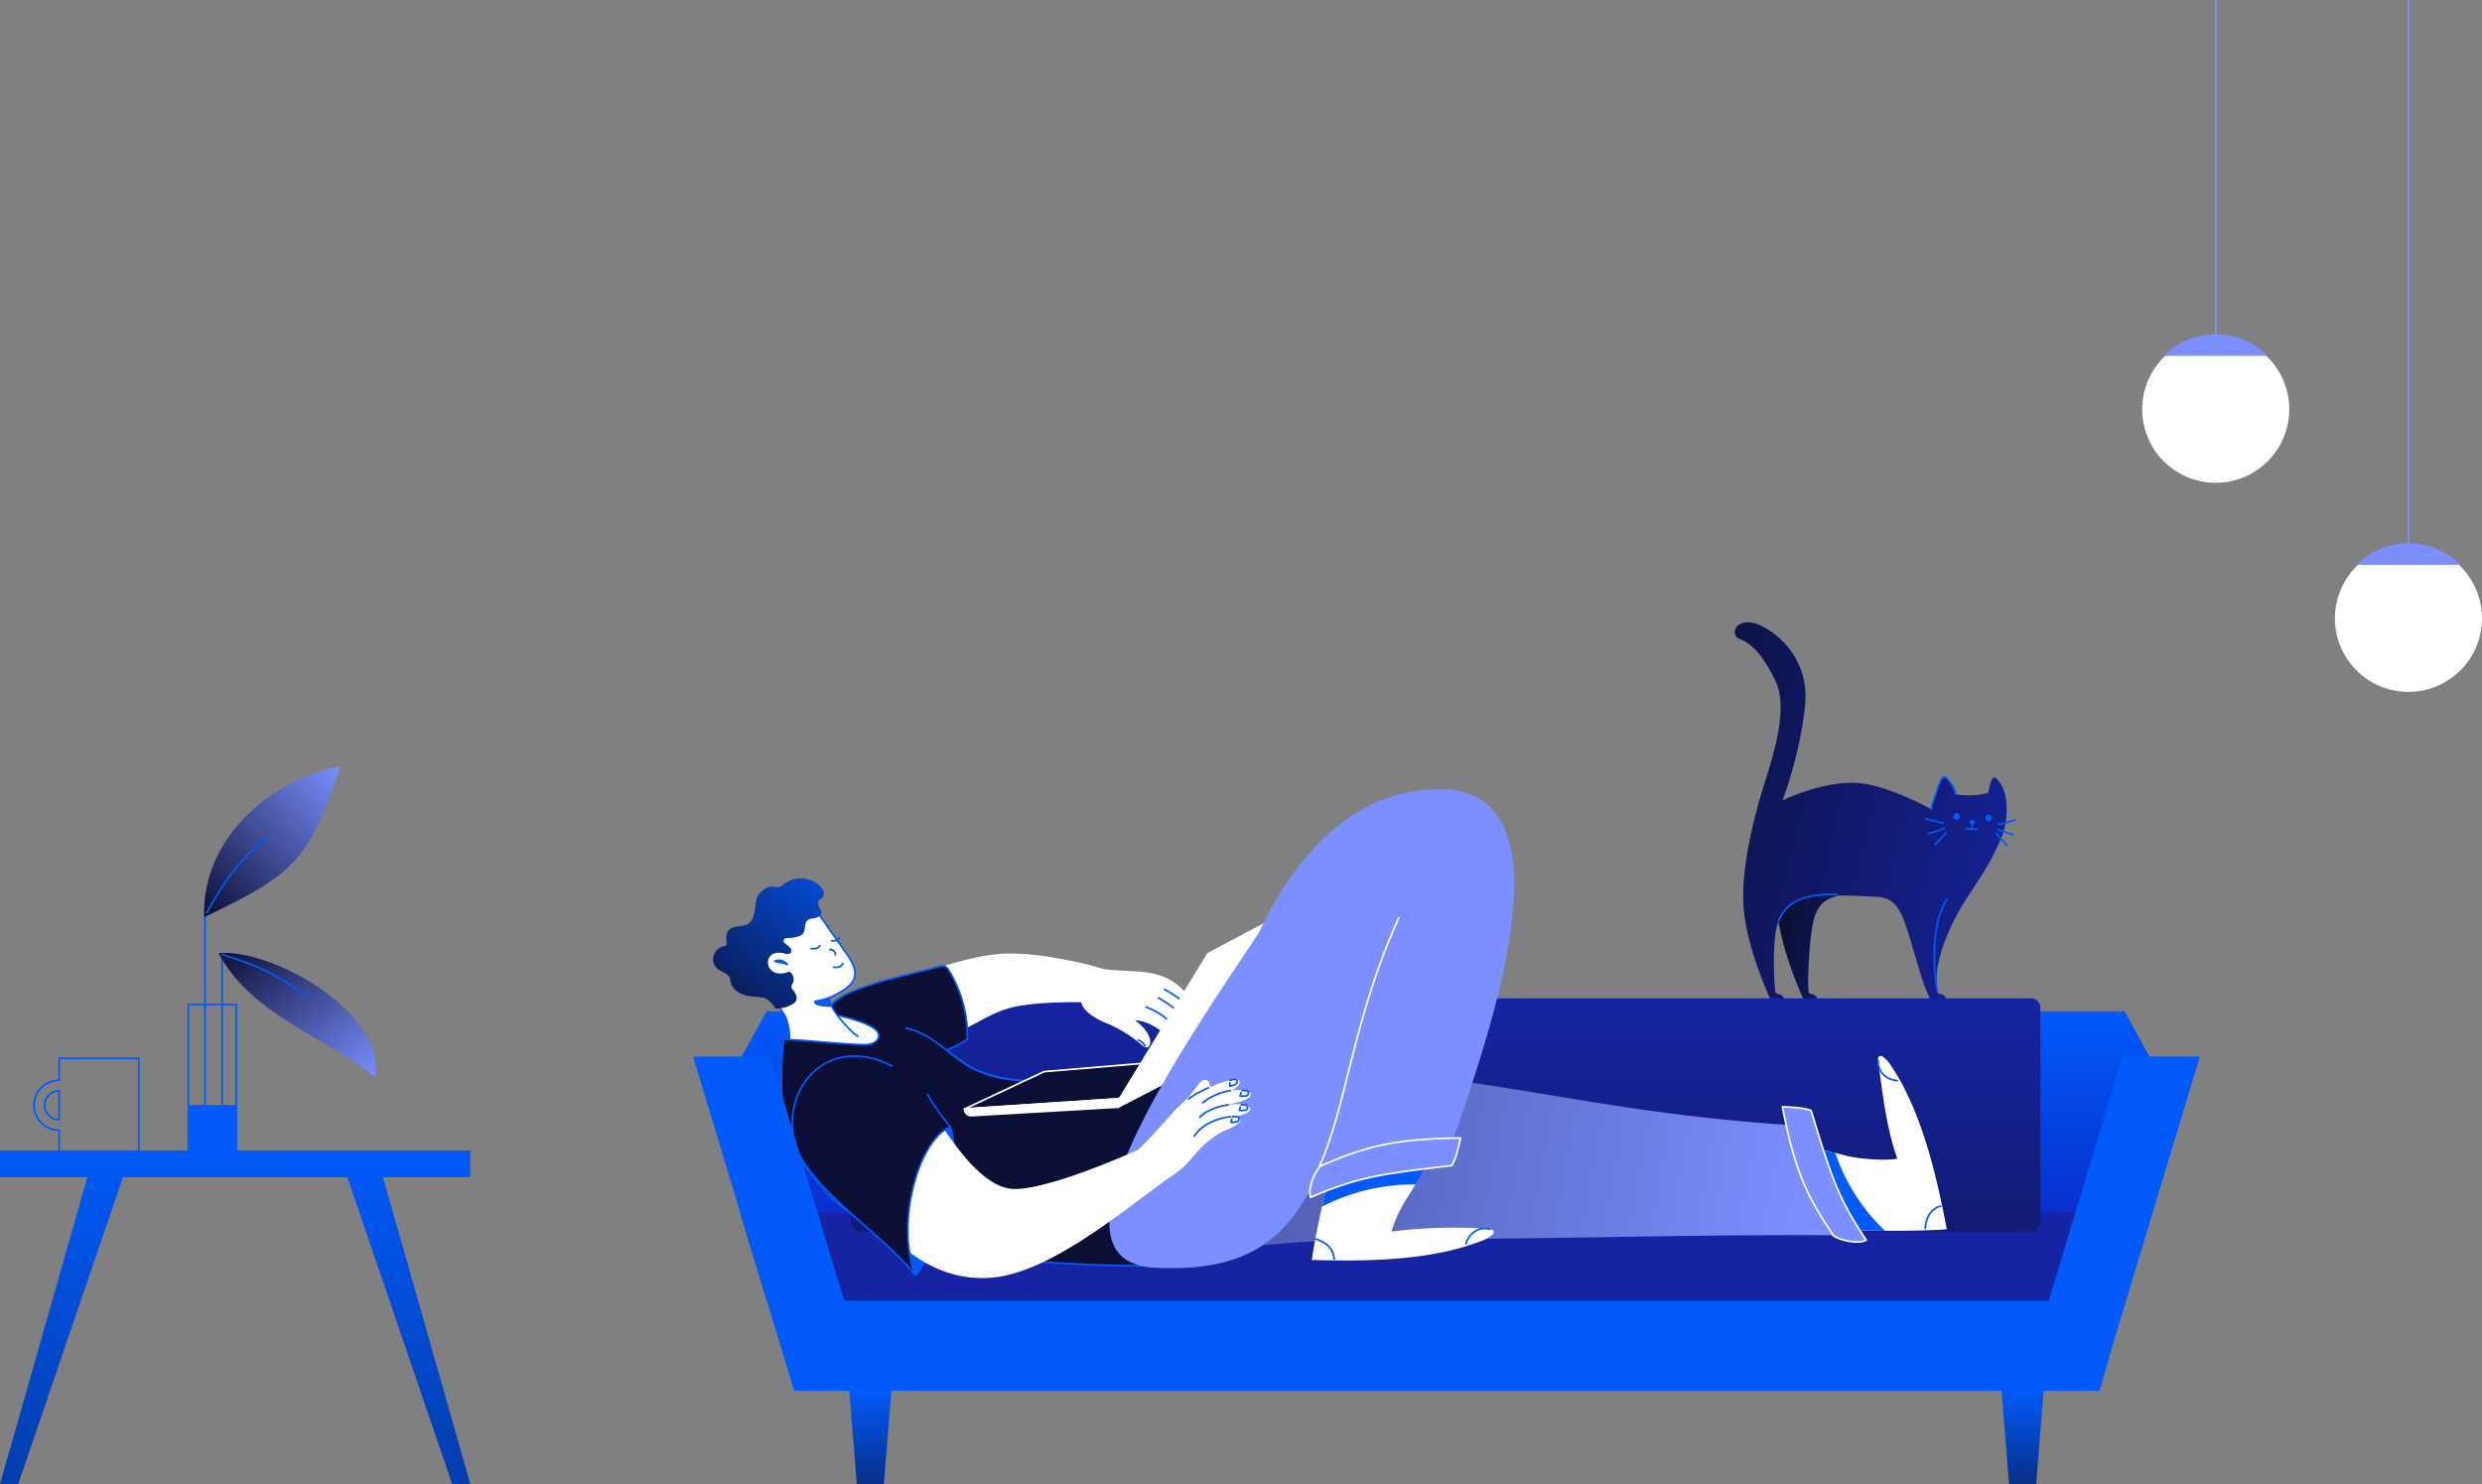 <svg xmlns="http://www.w3.org/2000/svg" xmlns:xlink="http://www.w3.org/1999/xlink" width="1426.22" height="852.94" viewBox="0 0 1426.22 852.94">
  <rect x="0" y="0" width="1426.22" height="852.94" fill="#808080" stroke="none"/>
  <defs>
    <linearGradient id="linear-gradient" x1="0.5" x2="0.5" y2="1" gradientUnits="objectBoundingBox">
      <stop offset="0" stop-color="#7b8fff"/>
      <stop offset="1" stop-color="#7b8fff"/>
    </linearGradient>
    <linearGradient id="linear-gradient-2" x1="0.327" x2="2.214" y2="0.822" gradientUnits="objectBoundingBox">
      <stop offset="0" stop-color="#0b0f35"/>
      <stop offset="1" stop-color="#1624a3"/>
    </linearGradient>
    <linearGradient id="linear-gradient-3" x1="-0.361" y1="0.252" x2="1.222" y2="0.762" xlink:href="#linear-gradient-2"/>
    <linearGradient id="linear-gradient-4" x1="0.5" x2="0.5" y2="1" gradientUnits="objectBoundingBox">
      <stop offset="0" stop-color="#015af9"/>
      <stop offset="1" stop-color="#0c1db9"/>
    </linearGradient>
    <linearGradient id="linear-gradient-5" x1="0.5" y1="1" x2="0.5" y2="-1.24" gradientUnits="objectBoundingBox">
      <stop offset="0" stop-color="#1624a3"/>
      <stop offset="1" stop-color="#0b0f35"/>
    </linearGradient>
    <linearGradient id="linear-gradient-7" x1="0.5" x2="0.5" y2="1.741" gradientUnits="objectBoundingBox">
      <stop offset="0" stop-color="#015af9"/>
      <stop offset="1" stop-color="#0b0f35"/>
    </linearGradient>
    <linearGradient id="linear-gradient-9" x1="0.964" y1="0.5" x2="-1.122" y2="0.39" gradientUnits="objectBoundingBox">
      <stop offset="0" stop-color="#7b8fff"/>
      <stop offset="1" stop-color="#0b0f35"/>
    </linearGradient>
    <linearGradient id="linear-gradient-10" x1="1" y1="-0.383" x2="0" y2="1.17" xlink:href="#linear-gradient-7"/>
    <linearGradient id="linear-gradient-11" x2="0.466" y2="2.572" xlink:href="#linear-gradient-7"/>
    <linearGradient id="linear-gradient-12" x1="1" y1="1" x2="0" y2="0" xlink:href="#linear-gradient-9"/>
    <linearGradient id="linear-gradient-13" x1="1" y1="0" x2="0" y2="1" xlink:href="#linear-gradient-9"/>
  </defs>
  <g id="Group_7098" data-name="Group 7098" transform="translate(-170.155 -0.5)">
    <g id="Group_6703" data-name="Group 6703" transform="translate(1422.114 60.811)">
      <g id="Group_6680" data-name="Group 6680" transform="translate(-21 -152.918)">
        <g id="Group_6889" data-name="Group 6889">
          <line id="Line_260" data-name="Line 260" y1="193.315" transform="translate(42.256 92.607)" fill="none" stroke="#7b8fff" stroke-miterlimit="10" stroke-width="1"/>
          <path id="Path_3318" data-name="Path 3318" d="M0,219.982a42.256,42.256,0,1,0,42.256-42.256A42.256,42.256,0,0,0,0,219.982" transform="translate(0 107.841)" fill="#fff"/>
          <path id="Path_3319" data-name="Path 3319" d="M45.75,176.656a42.123,42.123,0,0,0-29.879,12.376H75.629A42.123,42.123,0,0,0,45.75,176.656" transform="translate(-3.494 108.076)" fill="#7b8fff"/>
        </g>
        <g id="Group_6888" data-name="Group 6888">
          <line id="Line_261" data-name="Line 261" y1="318.465" transform="translate(153.006 92.607)" fill="none" stroke="#7b8fff" stroke-miterlimit="10" stroke-width="1"/>
          <path id="Path_3321" data-name="Path 3321" d="M116.133,374.053A42.256,42.256,0,1,0,158.389,331.8a42.256,42.256,0,0,0-42.256,42.256" transform="translate(-5.385 73.922)" fill="#fff"/>
          <path id="Path_3322" data-name="Path 3322" d="M161.883,330.727A42.123,42.123,0,0,0,132,343.1h59.758a42.123,42.123,0,0,0-29.879-12.376" transform="translate(-8.877 74.158)" fill="url(#linear-gradient)"/>
        </g>
      </g>
    </g>
    <g id="Group_6810" data-name="Group 6810" transform="translate(1167 358.146)">
      <g id="Group_6811" data-name="Group 6811" transform="translate(0 0)">
        <path id="Path_3650" data-name="Path 3650" d="M67.2,203.278c-10.976,2.249-13.821,9.172-15.509,21.668s-2.157,31.547-1.535,33.573,4.091.276,4.951,4.183H47.24S34.306,235.132,32,211.721a96.787,96.787,0,0,1-.162-15.243Z" transform="translate(-7.732 -46.052)" fill="url(#linear-gradient-2)"/>
        <path id="Path_3652" data-name="Path 3652" d="M155.788,99.047l0,.16a20.124,20.124,0,0,0-4.678-8.693c-.447-.489-1.072-1-1.727-.823a1.109,1.109,0,0,0-.395.2,5.092,5.092,0,0,0-1.235,2.079,17.893,17.893,0,0,0-.766,2.635l-.817,3.793a31.45,31.45,0,0,1-8.241,1.509,60.2,60.2,0,0,1-10.406-.431,19.476,19.476,0,0,0-4.623-8.537,6.033,6.033,0,0,0-1.617-1.429,1.278,1.278,0,0,0-1.133.219,9.691,9.691,0,0,0-2.031,3.516l-2.572,7.387c-.527,1.536-2.221,5.746-2.027,7.351l.008,0-.007,0s-23.035-12.9-40.19-14.921c-20.686-2.441-45.439,9.83-45.439,9.83C33.274,88.711,39.238,66.478,40.972,47.4s-8.09-35.254-23.411-43.92S-3.531,7.529,3.408,10.131,16.694,19.38,23.879,34.156,23.633,73.992,17.853,92.2,3.408,142.766,5.718,166.169s15.244,50.982,15.244,50.982h7.868c-.86-3.907-4.329-2.165-4.951-4.183s-1.689-21.077,0-33.573,8.712-18.422,19.688-20.671,36.138-.545,36.138-.545c17.792,0,16.891,11.243,29.483,50.514,2.1,5.212,3.623,8.459,3.623,8.459h7.868c0-.012-.006-.02-.008-.031h1.214c-.86-3.907-4.329-2.165-4.951-4.183a47.011,47.011,0,0,1,.3-15.407,106.848,106.848,0,0,1,3.449-12.5c6.717-16.971,10.353-21.521,20.9-37.924a132.793,132.793,0,0,0,12.534-24.072h0c2.644-5.695,3.419-17.124,1.676-23.984" transform="translate(-0.5 -0.5)" fill="url(#linear-gradient-3)"/>
        <path id="Path_3654" data-name="Path 3654" d="M161.746,126.3a19.475,19.475,0,0,0-4.623-8.538,6.041,6.041,0,0,0-1.617-1.429,1.28,1.28,0,0,0-1.133.219,9.68,9.68,0,0,0-2.031,3.516l-2.572,7.387c-.527,1.537-2.221,5.746-2.028,7.351" transform="translate(-34.721 -27.411)" fill="none" stroke="#015af9" stroke-linecap="round" stroke-linejoin="round" stroke-width="1"/>
        <path id="Path_3655" data-name="Path 3655" d="M191.571,146.622a1.4,1.4,0,1,1-1.4-1.4,1.4,1.4,0,0,1,1.4,1.4" transform="translate(-44.259 -34.137)" fill="#015af9"/>
        <path id="Path_3656" data-name="Path 3656" d="M191.571,146.622a1.4,1.4,0,1,1-1.4-1.4A1.4,1.4,0,0,1,191.571,146.622Z" transform="translate(-44.259 -34.137)" fill="none" stroke="#015af9" stroke-linecap="round" stroke-miterlimit="10" stroke-width="1"/>
        <path id="Path_3657" data-name="Path 3657" d="M167.582,145.381a1.4,1.4,0,1,1-1.4-1.4,1.4,1.4,0,0,1,1.4,1.4" transform="translate(-38.683 -33.849)" fill="#015af9"/>
        <path id="Path_3658" data-name="Path 3658" d="M167.582,145.381a1.4,1.4,0,1,1-1.4-1.4A1.4,1.4,0,0,1,167.582,145.381Z" transform="translate(-38.683 -33.849)" fill="none" stroke="#015af9" stroke-linecap="round" stroke-miterlimit="10" stroke-width="1"/>
        <path id="Path_3659" data-name="Path 3659" d="M178.219,151.036a20.809,20.809,0,0,1-.543,3.4" transform="translate(-41.682 -35.49)" fill="none" stroke="#015af9" stroke-linecap="round" stroke-miterlimit="10" stroke-width="1"/>
        <path id="Path_3660" data-name="Path 3660" d="M180.148,155.306q-1.4.1-2.8.082a32.265,32.265,0,0,1-3.661-.261" transform="translate(-40.756 -36.441)" fill="none" stroke="#015af9" stroke-linecap="round" stroke-miterlimit="10" stroke-width="1"/>
        <path id="Path_3661" data-name="Path 3661" d="M198.013,151.063a86.859,86.859,0,0,0,9.3-2.485" transform="translate(-46.409 -34.918)" fill="none" stroke="#015af9" stroke-linecap="round" stroke-miterlimit="10" stroke-width="1"/>
        <path id="Path_3662" data-name="Path 3662" d="M196.035,158.628c2.53,2.815,4.042,3.976,6.3,7.016" transform="translate(-45.949 -37.254)" fill="none" stroke="#015af9" stroke-linecap="round" stroke-miterlimit="10" stroke-width="1"/>
        <path id="Path_3663" data-name="Path 3663" d="M197.441,155.582c2.695,1.035,4.282,1.685,8.564,3.086" transform="translate(-46.276 -36.546)" fill="none" stroke="#015af9" stroke-linecap="round" stroke-miterlimit="10" stroke-width="1"/>
        <path id="Path_3664" data-name="Path 3664" d="M143.658,147.484a103.187,103.187,0,0,0,10.153,2.65" transform="translate(-33.775 -34.664)" fill="none" stroke="#015af9" stroke-linecap="round" stroke-miterlimit="10" stroke-width="1"/>
        <path id="Path_3665" data-name="Path 3665" d="M156.817,157.776c-2.573,2.777-3.214,4.162-6.428,6.909" transform="translate(-35.34 -37.056)" fill="none" stroke="#015af9" stroke-linecap="round" stroke-miterlimit="10" stroke-width="1"/>
        <path id="Path_3666" data-name="Path 3666" d="M154.695,154.71a68.743,68.743,0,0,1-8.937,3.007" transform="translate(-34.263 -36.344)" fill="none" stroke="#015af9" stroke-linecap="round" stroke-miterlimit="10" stroke-width="1"/>
        <path id="Path_3667" data-name="Path 3667" d="M178.058,151.154c3.829-2.657-3.872-2.756,0,0" transform="translate(-41.51 -35.045)" fill="#015af9"/>
        <path id="Path_3668" data-name="Path 3668" d="M178.058,151.154c3.829-2.657-3.872-2.756,0,0" transform="translate(-41.51 -35.045)" fill="none" stroke="#015af9" stroke-linecap="round" stroke-miterlimit="10" stroke-width="1"/>
        <path id="Path_3669" data-name="Path 3669" d="M33.138,219.807c2.26-5.928,8.293-16.676,33.65-15.5" transform="translate(-8.086 -47.852)" fill="none" stroke="#015af9" stroke-linecap="round" stroke-linejoin="round" stroke-width="1"/>
        <path id="Path_3670" data-name="Path 3670" d="M151.651,261.152s-6.54-34.284,5.421-53.218" transform="translate(-35.218 -48.715)" fill="none" stroke="#015af9" stroke-linecap="round" stroke-linejoin="round" stroke-width="1"/>
      </g>
    </g>
    <g id="Layer_3" data-name="Layer 3" transform="translate(569.072 454)">
      <path id="Path_2390" data-name="Path 2390" d="M478.872,624.753s-29.354-8.12-51.5-7.3c-23.621.863-58.34,15.667-58.34,15.667v9.846H478.872V624.753Z" transform="translate(-248.964 -522.912)" fill="#fff"/>
      <g id="Group_6383" data-name="Group 6383" transform="translate(27.046 120.253)">
        <path id="Path_2391" data-name="Path 2391" d="M273.14,678.172l14.435-26.512H1068.1l14.435,26.512L1037.8,818.523H312.962Z" transform="translate(-273.14 -644.19)" fill="url(#linear-gradient-4)"/>
        <path id="Path_2392" data-name="Path 2392" d="M1067.9,822.1l14.629-50.735H273.14L288.516,822.1Z" transform="translate(-273.14 -647.773)" fill="#1624a3" stroke="#1624a3" stroke-linecap="round" stroke-linejoin="round" stroke-width="1"/>
        <rect id="Rectangle_3883" data-name="Rectangle 3883" width="328.953" height="133.958" rx="5" transform="translate(746.483 133.958) rotate(180)" fill="url(#linear-gradient-5)"/>
        <rect id="Rectangle_3884" data-name="Rectangle 3884" width="328.953" height="133.958" rx="5" transform="translate(391.891 133.958) rotate(180)" fill="url(#linear-gradient-5)"/>
        <path id="Path_2393" data-name="Path 2393" d="M1023.986,930.091h15.57l4.327-54.111H1019.65Z" transform="translate(-295.479 -650.903)" fill="url(#linear-gradient-7)"/>
        <path id="Path_2394" data-name="Path 2394" d="M341.426,930.091h15.56l4.336-54.111H337.09Z" transform="translate(-275.054 -650.903)" fill="url(#linear-gradient-7)"/>
      </g>
      <path id="Path_2395" data-name="Path 2395" d="M478.86,645.924s-26.037-1.174-43.789,2.173c-13.4,2.532-21.283,9.157-38.531,17.3l-5.85-22.719V629.2l96.435,4.268-8.255,12.456Z" transform="translate(-249.612 -523.266)" fill="#fff"/>
      <g id="Group_6386" data-name="Group 6386" transform="translate(222.286 101.792)">
        <g id="Group_6385" data-name="Group 6385" transform="translate(0)">
          <path id="Path_2396" data-name="Path 2396" d="M482.025,624.978l5.607,1.649c19.867,2.377,35.9-1.591,48.94,16.3,1.261,1.727,2.736,7.091,1.019,7.751l-.223.019a13.075,13.075,0,0,1,2.513,5.811c.272,2.26-1.669,3.434-4.035,1.416l-.039-.058a13.143,13.143,0,0,1,2.4,6.791c.058,1.678-2.736,2.765-4.094,1.183-1.436-1.678-2.687-3.609-4.947-4.909l-.165-.272-.039.087c.4.349.805.708,1.232,1.086l.446.4a8.47,8.47,0,0,1,2.377,4.055,5.11,5.11,0,0,1,.126.679c.136,1.067-.087,2.348-1.474,2.551a2.468,2.468,0,0,1-1.523-.31c-5.064-2.716-6.577-5.539-14.1-9.856A23.18,23.18,0,0,0,505.055,656a11.382,11.382,0,0,1,2.58,1.717c2.92,2.7,5.762,5.85,6.461,9.769.291,1.63-.175,3.783-1.8,4.084-1.125.213-2.163-.611-3.027-1.368a76.388,76.388,0,0,0-19.644-12.3s-13.591-4.87-15.056-12.145,7.45-20.828,7.45-20.828Z" transform="translate(-474.403 -624.93)" fill="#fff"/>
          <g id="Group_6384" data-name="Group 6384" transform="translate(0.01 0.039)">
            <path id="Path_2397" data-name="Path 2397" d="M530.545,661.554c2.27,1.3,3.512,3.23,4.947,4.909,1.358,1.581,4.152.495,4.094-1.183-.31-8.7-11.592-16.191-18.916-19.809" transform="translate(-475.797 -625.583)" fill="none"/>
            <path id="Path_2398" data-name="Path 2398" d="M505.035,656.022a11.527,11.527,0,0,1,2.609,1.736c2.92,2.7,5.762,5.85,6.461,9.769.291,1.63-.175,3.783-1.8,4.084-1.125.213-2.163-.611-3.027-1.368a76.384,76.384,0,0,0-19.644-12.3s-13.591-4.87-15.056-12.145,7.45-20.828,7.45-20.828l5.607,1.649c19.867,2.377,35.9-1.591,48.94,16.3,1.261,1.727,2.736,7.091,1.019,7.751" transform="translate(-474.412 -624.97)" fill="none"/>
            <path id="Path_2399" data-name="Path 2399" d="M505.98,656.892a23.123,23.123,0,0,1,11.01,3.347c7.518,4.307,9.031,7.13,14.1,9.856a2.537,2.537,0,0,0,1.523.31c1.387-.194,1.61-1.484,1.474-2.551-.029-.2-.068-.437-.126-.679a8.393,8.393,0,0,0-2.377-4.055l-.446-.4a76.5,76.5,0,0,0-12-9.012" transform="translate(-475.357 -625.83)" fill="none"/>
            <path id="Path_2400" data-name="Path 2400" d="M537.26,658.294c2.367,2.008,4.307.834,4.035-1.416-.863-7.276-11.651-15.3-19.605-19.508" transform="translate(-475.827 -625.341)" fill="none"/>
            <path id="Path_2401" data-name="Path 2401" d="M508.5,658.682a17.223,17.223,0,0,0-5.5-2.862" transform="translate(-475.268 -625.893)" fill="none"/>
          </g>
          <path id="Path_2402" data-name="Path 2402" d="M512.142,672.086a7.056,7.056,0,0,0-3.822-3.356" transform="translate(-475.418 -626.241)" fill="none" stroke="#015af9" stroke-linecap="round" stroke-miterlimit="10" stroke-width="1"/>
        </g>
        <path id="Path_2403" data-name="Path 2403" d="M528.9,660.43c-3.987-5.335-9.681-8.944-15.958-11.34" transform="translate(-475.556 -625.653)" fill="none" stroke="#015af9" stroke-linecap="round" stroke-miterlimit="10" stroke-width="1"/>
        <path id="Path_2404" data-name="Path 2404" d="M534.916,655.893c-3.259-5.035-9.6-9.381-14.706-12.223" transform="translate(-475.773 -625.491)" fill="none" stroke="#015af9" stroke-linecap="round" stroke-miterlimit="10" stroke-width="1"/>
        <path id="Path_2405" data-name="Path 2405" d="M536.53,648.489c-2.968-4.191-6.975-6.626-12.63-9.769" transform="translate(-475.884 -625.343)" fill="none" stroke="#015af9" stroke-linecap="round" stroke-miterlimit="10" stroke-width="1"/>
        <path id="Path_2406" data-name="Path 2406" d="M538.73,657.005a7.674,7.674,0,0,0,1.358,2.425c.689.572,2.648-.068,1.979-1.989a16.761,16.761,0,0,0-1.028-2.532l-1.4,1.135" transform="translate(-476.328 -625.827)" fill="none" stroke="#015af9" stroke-linecap="round" stroke-linejoin="round" stroke-width="1"/>
        <path id="Path_2407" data-name="Path 2407" d="M536.75,664.377a7.422,7.422,0,0,0,1.329,2.367c.679.553,2.58-.068,1.921-1.94a17.571,17.571,0,0,0-1-2.464l-1.358,1.106" transform="translate(-476.268 -626.049)" fill="none" stroke="#015af9" stroke-linecap="round" stroke-linejoin="round" stroke-width="1"/>
        <path id="Path_2408" data-name="Path 2408" d="M531.38,667.6a7.644,7.644,0,0,0,1.523,2.377c.737.534,2.677-.233,1.882-2.134a16.919,16.919,0,0,0-1.193-2.5l-1.348,1.242" transform="translate(-476.108 -626.139)" fill="none" stroke="#015af9" stroke-linecap="round" stroke-linejoin="round" stroke-width="1"/>
        <path id="Path_2409" data-name="Path 2409" d="M538.52,648.258a5.316,5.316,0,0,0,.524,1.882c.378.5,1.814.4,1.678-1.028a12.237,12.237,0,0,0-.272-1.892l-1.145.543" transform="translate(-476.321 -625.597)" fill="none" stroke="#015af9" stroke-linecap="round" stroke-linejoin="round" stroke-width="1"/>
      </g>
      <g id="Group_6388" data-name="Group 6388" transform="translate(262.58 153.331)">
        <g id="Group_6387" data-name="Group 6387" transform="translate(370.957)">
          <path id="Path_2410" data-name="Path 2410" d="M984.57,777.745c-8.265.563-17.442.805-26.619.834-2.978.019-5.966,0-8.905-.019-.291-.01-.572-.01-.854-.01-5.85-.058-11.554-.194-16.9-.359-9.924-17.393-25.833-31.217-32.953-49.93,2.542.553,5.054,1.232,7.547,1.989l14.59,3.57,4.462,1.1c6.325,2.124,23.709,3.706,31.207,2.231-6.121-17.335-8.023-34.544-10.613-52.617-.155-1.038-.3-2.086-.456-3.133-.01-.039-.01-.068-.019-.107-.184-1.232-.078-2.92,1.135-3.2a2.283,2.283,0,0,1,1.659.485,18.028,18.028,0,0,1,4.87,5.394c17.442,26.114,26,62.939,31.848,93.777Z" transform="translate(-898.34 -678.059)" fill="#fff"/>
          <path id="Path_2411" data-name="Path 2411" d="M974.47,780.375s-.3-11.107,9.255-13.465" transform="translate(-900.618 -680.718)" fill="none" stroke="#015af9" stroke-miterlimit="10" stroke-width="1"/>
          <path id="Path_2412" data-name="Path 2412" d="M946.549,680.89a10.178,10.178,0,0,0,3.065,8.013,12.606,12.606,0,0,0,7.964,3.444" transform="translate(-899.781 -678.144)" fill="none" stroke="#015af9" stroke-linecap="round" stroke-miterlimit="10" stroke-width="1"/>
        </g>
        <path id="Path_2413" data-name="Path 2413" d="M522.992,686.077c169.4-8.246,214.61,22.709,363.613,32.216l27.909,63.055c-93.952-.757-178.8,2.862-272.756,2.105-25.833-.2-100.48,6.393-125.819,10.7Z" transform="translate(-515.94 -678.258)" fill="url(#linear-gradient-9)"/>
        <path id="Path_2414" data-name="Path 2414" d="M949.046,780.108c-.291-.01-.572-.01-.854-.01-5.85-.058-11.554-.194-16.9-.359-9.924-17.393-25.833-31.217-32.953-49.93,2.542.553,5.054,1.232,7.547,1.989l14.59,3.57a110.4,110.4,0,0,0,28.569,44.74Z" transform="translate(-527.383 -679.608)" fill="#015af9"/>
        <path id="Path_2415" data-name="Path 2415" d="M906.332,710.364c-3.88-1.63-11.651-2.018-16.472-2.134,7.091,36.407,13.377,50.337,29.461,74.221,4.016,2.677,14.571,4.9,18.664,2.357C921.892,760.9,917.808,748.178,906.332,710.364Z" transform="translate(-527.129 -678.962)" fill="#7b8fff" stroke="#fff" stroke-linecap="round" stroke-linejoin="round" stroke-width="1"/>
      </g>
      <g id="Group_6389" data-name="Group 6389" transform="translate(50.102 101.621)">
        <path id="Path_2416" data-name="Path 2416" d="M301.623,666.726a68.1,68.1,0,0,1-.563,8.847l17.578,5.151,13.106.262,7.974-.534,7.819-4.8,8.265-7.537-.592-8.915-17.461-5.044-4.724-.97-5.4-1.5-26.008,15.056Z" transform="translate(-297.032 -625.559)" fill="#fff" stroke="#015af9" stroke-linecap="round" stroke-linejoin="round" stroke-width="1"/>
        <path id="Path_2417" data-name="Path 2417" d="M512.044,797.133c-145.987,0-173.168-28.869-173.168-28.869-16.123-10.254-28.617-25.823-36.1-43.411s-6.276-38.881-4.656-57.914c15.2.7,28.6,2.367,43.8,3.065,3.2.146,6.732.194,9.206-1.853a4.441,4.441,0,0,0,1.746-3.211c.039-2.008-1.688-3.57-3.347-4.7-5.578-3.793-20.847-7.7-27.579-8.168.3-1.639,2.338-3.812,4.511-5.743a38.523,38.523,0,0,1,10.341-6.461c16.53-7.072,33.371-9.885,51.026-14.784a5.154,5.154,0,0,1,2.532-.262,5.022,5.022,0,0,1,2.784,2.58,71.663,71.663,0,0,1,10.6,39.521,34.657,34.657,0,0,1-5.423,3.24,63.853,63.853,0,0,1-6.267,2.862l-.146.184c3.376,2.6,6.732,5.238,10.225,7.557,16.132,10.719,35.98,10.448,55.333,11.117,0,0,45.341,2.357,66.3-7.324,0,0,11.534,14.813,12.078,49.716s-23.825,62.842-23.825,62.842Z" transform="translate(-296.907 -624.754)" fill="#0b0f35" stroke="#015af9" stroke-linecap="round" stroke-linejoin="round" stroke-width="1"/>
      </g>
      <path id="Path_2418" data-name="Path 2418" d="M370.77,661.65c12.941,2.522,22.593,12.941,33.574,20.236,16.132,10.719,35.854,10.06,55.217,10.719" transform="translate(-249.016 -524.237)" fill="none" stroke="#015af9" stroke-linecap="round" stroke-linejoin="round" stroke-width="1"/>
      <g id="Group_6390" data-name="Group 6390" transform="translate(155.309 70.779)">
        <path id="Path_2419" data-name="Path 2419" d="M541.92,679.76h0a7.425,7.425,0,0,1-4.4,6.461l-41.189,21.371-.116-5.559,45.71-22.273Z" transform="translate(-408.079 -595.557)" fill="#fff" stroke="#fff" stroke-linecap="round" stroke-linejoin="round" stroke-width="1"/>
        <path id="Path_2420" data-name="Path 2420" d="M539.2,679.76l-88.1,7.4L405.36,708.639,493.6,702.78Z" transform="translate(-405.36 -595.557)" fill="#0b0f35" stroke="#fff" stroke-linecap="round" stroke-linejoin="round" stroke-width="1"/>
        <path id="Path_2421" data-name="Path 2421" d="M405.36,709.349h0a3.83,3.83,0,0,0,4.006,3.822l84.241-4.87V703.49l-88.248,5.859Z" transform="translate(-405.36 -596.267)" fill="#fff" stroke="#fff" stroke-linecap="round" stroke-linejoin="round" stroke-width="1"/>
        <path id="Path_2422" data-name="Path 2422" d="M541.153,680.238l51.821-87.278L548.03,616.795l-50.88,83.339Z" transform="translate(-408.107 -592.96)" fill="#fff" stroke="#fff" stroke-linejoin="round" stroke-width="1"/>
      </g>
      <g id="Group_6392" data-name="Group 6392" transform="translate(238.576 0)">
        <g id="Group_6391" data-name="Group 6391" transform="translate(116.278 205.348)">
          <path id="Path_2423" data-name="Path 2423" d="M665,762.645a81.574,81.574,0,0,0-8.216,18,280.847,280.847,0,0,1,56.012-1.533c1.242.087,2.862.553,2.871,1.8a2.284,2.284,0,0,1-.825,1.513,18.144,18.144,0,0,1-6.315,3.6c-29.248,11.408-66.082,11.845-97.463,10.913,1.232-8.2,2.968-17.209,4.909-26.182.689-3.192,1.407-6.373,2.134-9.516,1.319-5.694,2.677-11.243,3.987-16.423,19.12-5.947,41.781-10.225,61.59-13.145-1.086,2.357-2.289,4.666-3.57,6.936l-15.124,24.039Z" transform="translate(-611.06 -731.68)" fill="#fff"/>
          <path id="Path_2424" data-name="Path 2424" d="M612.84,786.5s10.913,2.1,11.156,11.932" transform="translate(-611.113 -733.32)" fill="none" stroke="#015af9" stroke-miterlimit="10" stroke-width="1"/>
          <path id="Path_2425" data-name="Path 2425" d="M715.982,780.727A10.167,10.167,0,0,0,707.494,782a12.542,12.542,0,0,0-5.073,7.043" transform="translate(-613.794 -733.135)" fill="none" stroke="#015af9" stroke-linecap="round" stroke-miterlimit="10" stroke-width="1"/>
        </g>
        <path id="Path_2426" data-name="Path 2426" d="M686.859,733.17,609.03,743.414,666.623,587.29l13.62,12.058,9.963,118.6-.96,13.416Z" transform="translate(-494.721 -522.012)" fill="#7b8fff" stroke="#fff" stroke-linecap="round" stroke-linejoin="round" stroke-width="1"/>
        <path id="Path_2427" data-name="Path 2427" d="M664.63,598.873c-26.168,57.906-37.2,106.017-52.581,140.265-17.081,38.035-39.586,58.689-94.648,55.956-70.738-3.507,19.78-132.389,59.718-192.576,16.336-35.644,43.974-70.856,81.8-79.718,106.262-24.906,56.691,122.191,27.764,204.257" transform="translate(-491.195 -519.998)" fill="#7b8fff"/>
        <path id="Path_2428" data-name="Path 2428" d="M682.834,733.91c-.8,1.61-1.649,3.2-2.532,4.763l-9.41,14.959a115.376,115.376,0,0,0-53.742,12.708c.252-1.135.883-3.89,1.145-5.015,1.261-5.471,2.561-10.8,3.832-15.8,2.532-1.019,5.1-1.96,7.683-2.842a164.6,164.6,0,0,1,53.024-8.76Z" transform="translate(-494.964 -526.399)" fill="#015af9"/>
        <path id="Path_2429" data-name="Path 2429" d="M691.522,742.541c2.318-3.541,4.045-11.127,4.986-15.861-38.24.66-53.49,4.443-80.536,16.142-3.415,3.492-7.479,13.5-5.588,17.976,27.075-11.709,40.714-13.523,81.147-18.257Z" transform="translate(-494.747 -526.183)" fill="#7b8fff" stroke="#fff" stroke-linecap="round" stroke-linejoin="round" stroke-width="1"/>
        <path id="Path_3365" data-name="Path 3365" d="M602.959,593.983c-26.168,57.175-30.065,108.573-45.445,142.389" transform="translate(-436.66 -519.998)" fill="none" stroke="#fff" stroke-linecap="round" stroke-linejoin="round" stroke-width="1"/>
      </g>
      <g id="Group_6395" data-name="Group 6395" transform="translate(56.307 153.448)">
        <path id="Path_2430" data-name="Path 2430" d="M383.247,796.406c-2.658,4.685-4.938,8.149-6.15,8.915-11.466-29.354,1.484-77.121,20-85.231,2.968,9.245,2.968,19.9,1.727,30.024a125.225,125.225,0,0,1-15.579,46.3Z" transform="translate(-306.353 -679.433)" fill="#015af9" stroke="#015af9" stroke-linecap="round" stroke-linejoin="round" stroke-width="1"/>
        <g id="Group_6394" data-name="Group 6394" transform="translate(57.221 13.333)">
          <g id="Group_6393" data-name="Group 6393" transform="translate(132.58)">
            <path id="Path_2431" data-name="Path 2431" d="M560.327,692.444a100.328,100.328,0,0,0-11.039,3.939l.029-.019c-.33-1.7-.747-3.657-2.425-4.055a3.427,3.427,0,0,0-2.92.9A12.9,12.9,0,0,0,542,695.694a81.349,81.349,0,0,1-10.467,11.66c-.66.592-1.31,1.193-1.94,1.814-9.7,10.923-19.295,22-30.635,31.324l13.659,12.553c28.384-7.916,22.37-18.664,43.227-30.693,2.619-1.484,14.076-5.238,9.972-8.42a3.7,3.7,0,0,0-1.572-.689h.058c4.346-1.067,9.963-2.7,7.44-5.51a3.928,3.928,0,0,0-2.551-1.242,41.476,41.476,0,0,0-9.429.107v-.019c2.939-1,15.735-3.153,12.281-6.994a3.928,3.928,0,0,0-2.551-1.242,42.414,42.414,0,0,0-7.372-.107l.116-.146c5.733-3.211,5.607-7.635-1.921-5.656Z" transform="translate(-498.96 -691.924)" fill="#fff"/>
            <path id="Path_2432" data-name="Path 2432" d="M562.155,714.06c-7.935,1.038-16.1,4.278-20.585,11.107" transform="translate(-500.235 -692.585)" fill="none" stroke="#015af9" stroke-linecap="round" stroke-miterlimit="10" stroke-width="1"/>
            <path id="Path_2433" data-name="Path 2433" d="M561.132,707.05c-5.646.737-12.514,3.017-16.462,7.179" transform="translate(-500.328 -692.376)" fill="none" stroke="#015af9" stroke-linecap="round" stroke-miterlimit="10" stroke-width="1"/>
            <path id="Path_2434" data-name="Path 2434" d="M562.408,698.63a33.949,33.949,0,0,0-15.938,7" transform="translate(-500.382 -692.124)" fill="none" stroke="#015af9" stroke-linecap="round" stroke-miterlimit="10" stroke-width="1"/>
            <path id="Path_2435" data-name="Path 2435" d="M549.524,696.93a69.571,69.571,0,0,0-11.534,6.4" transform="translate(-500.128 -692.073)" fill="none" stroke="#015af9" stroke-linecap="round" stroke-miterlimit="10" stroke-width="1"/>
            <path id="Path_2436" data-name="Path 2436" d="M564.075,714.106a8.3,8.3,0,0,1,3.017.029c.9.359,1.319,2.551-.863,2.92a18.531,18.531,0,0,1-2.949.349l.359-1.921" transform="translate(-500.885 -692.583)" fill="none" stroke="#015af9" stroke-linecap="round" stroke-linejoin="round" stroke-width="1"/>
            <path id="Path_2437" data-name="Path 2437" d="M569.324,707.04a8.157,8.157,0,0,1,3,.369c.863.466,1.019,2.687-1.183,2.8a18.609,18.609,0,0,1-2.968.01l.572-1.872" transform="translate(-501.031 -692.375)" fill="none" stroke="#015af9" stroke-linecap="round" stroke-linejoin="round" stroke-width="1"/>
            <path id="Path_2438" data-name="Path 2438" d="M569.8,698.56a8.157,8.157,0,0,1,3,.369c.863.466,1.019,2.687-1.183,2.8a18.609,18.609,0,0,1-2.968.01l.572-1.872" transform="translate(-501.045 -692.121)" fill="none" stroke="#015af9" stroke-linecap="round" stroke-linejoin="round" stroke-width="1"/>
            <path id="Path_2439" data-name="Path 2439" d="M562.706,692.531a8.136,8.136,0,0,1,2.959-.582c.96.175,1.8,2.231-.252,3.036a18.2,18.2,0,0,1-2.813.941l-.039-1.95" transform="translate(-500.863 -691.923)" fill="none" stroke="#015af9" stroke-linecap="round" stroke-linejoin="round" stroke-width="1"/>
          </g>
          <path id="Path_2440" data-name="Path 2440" d="M503.872,733.188S447.5,758.8,429.429,755.422s-34.263-30.305-39.744-37.94-27.395,64.947-27.395,64.947,21.914,27.56,58.069,24.194,83.029-45.419,105.263-60.1L503.872,733.2Z" transform="translate(-362.29 -692.671)" fill="#fff"/>
        </g>
        <path id="Path_2441" data-name="Path 2441" d="M361.632,683.874c-37.6-19.246-65.247,13.765-55.275,47.126,12.98,27.657,50.153,49.513,68.691,73.066-11.466-29.354,1.484-77.121,20-85.231a139.467,139.467,0,0,1-13.077-18.81" transform="translate(-304.304 -678.179)" fill="#0b0f35" stroke="#015af9" stroke-linecap="round" stroke-linejoin="round" stroke-width="1"/>
      </g>
      <path id="Path_2442" data-name="Path 2442" d="M245.26,678.99h43.4L331.112,819.34H1023.94L1066.4,678.99h43.391l-48.368,159.927-8.993,31.169H303.057L287.681,819.34h.029Z" transform="translate(-245.26 -524.756)" fill="#015af9" stroke="#015af9" stroke-linecap="round" stroke-linejoin="round" stroke-width="1"/>
      <g id="Group_6396" data-name="Group 6396" transform="translate(10.84 51.326)">
        <path id="Path_2443" data-name="Path 2443" d="M292.29,623.224a6.776,6.776,0,0,1,8.3-.087,32.361,32.361,0,0,0-5.112-.349A14.422,14.422,0,0,0,292.29,623.224Z" transform="translate(-257.507 -574.368)" fill="#015af9" stroke="#015af9" stroke-linecap="round" stroke-linejoin="round" stroke-width="1"/>
        <path id="Path_2444" data-name="Path 2444" d="M340.287,664.13a26.18,26.18,0,0,1-4.782-4.074c-.582-.621-1.164-1.251-1.756-1.862-2.629-2.755-9.468-10.4-10.011-15.958v-.388a38.8,38.8,0,0,0,3.919-1.766c11.67-6.111,14.3-11.767,6.548-22.768-11-15.589-18.936-27.249-18.936-27.249a14.689,14.689,0,0,0-18.034-1.106c-10.011,6.49-23.4,17.442-19.605,26.774s20.294,35.912,20.294,35.912c-1.125-1.814,2.93,2.852,3.075,13.824" transform="translate(-257.049 -573.309)" fill="#fff" stroke="#015af9" stroke-linecap="round" stroke-miterlimit="10" stroke-width="1"/>
        <path id="Path_2445" data-name="Path 2445" d="M316.82,645.714a37.594,37.594,0,0,0,8.11-2.154" transform="translate(-258.241 -575.021)" fill="#fff" stroke="#015af9" stroke-linecap="round" stroke-linejoin="round" stroke-width="1"/>
        <path id="Path_2446" data-name="Path 2446" d="M326.056,648.4s-9.313.116-9.216-2.4l7.033-1.8,2.183,4.2Z" transform="translate(-258.242 -575.041)" fill="#015af9" stroke="#015af9" stroke-miterlimit="10" stroke-width="1"/>
        <path id="Path_2447" data-name="Path 2447" d="M299.133,626.9c1.688-1.707,4.909,3.318,3.075,6.218-.97,1.407-1.067,2.59.048,3.88a8.928,8.928,0,0,1,2.008,3.366,4.047,4.047,0,0,1-.7,3.735,5.554,5.554,0,0,1-1.688,1.174,18.17,18.17,0,0,1-9.623,2.474c-1.339-2.425-4.365-5.937-7.072-6.344-4.268-.64-4.773-.184-9-1.019s-8.575-3.424-9.555-7.625a17.877,17.877,0,0,0-.582-2.59c-1.183-2.968-5.17-3.512-7.508-5.694a7.143,7.143,0,0,1-1.669-7.537,8.448,8.448,0,0,1,5.956-5.122,1.839,1.839,0,0,0,1.242-.631,1.665,1.665,0,0,0,.116-1.048c-.262-2.513-.495-5.316,1.057-7.3,2.435-3.1,8.032-1.853,11.466-3.8,2.221-1.669,3.172-4.54,3.618-7.276s.514-5.588,1.533-8.178,5.238-5.917,8.023-5.927c1.436,0,2.881.621,4.288.3a8.539,8.539,0,0,0,3.133-1.93,16.137,16.137,0,0,1,20.275.98,7.562,7.562,0,0,1,2.3,3.492,3.8,3.8,0,0,1-1.077,3.861,12.055,12.055,0,0,0-1.5,1.077c-.951,1.048-.5,2.716.126,3.977s1.407,2.668.951,4.006c-.495,1.465-2.2,2.086-3.725,2.348s-3.211.427-4.268,1.562c-1.736,1.863-.679,5.141-2.192,7.188-1.61,2.183-6.839,2.668-9.546,2.736a1.886,1.886,0,0,0-.98.213,1.8,1.8,0,0,0-.679.99c-.679,1.94,3.774,2.968,4.462,5.646-.1,1.019-.2,1.61-1.048,2.018a3.107,3.107,0,0,1-2.231.146c-14.367-4.375-13.2,15.136.97,10.613Z" transform="translate(-256.434 -572.907)" fill="url(#linear-gradient-10)"/>
        <path id="Path_2448" data-name="Path 2448" d="M325.55,615.069a2.9,2.9,0,0,1,3.23,3.007" transform="translate(-258.502 -574.168)" fill="none" stroke="#015af9" stroke-linecap="round" stroke-linejoin="round" stroke-width="1"/>
        <path id="Path_2449" data-name="Path 2449" d="M327.79,625.53c2.154.223,4.666-.146,5.394-2.26" transform="translate(-258.569 -574.414)" fill="none" stroke="#015af9" stroke-linecap="round" stroke-linejoin="round" stroke-width="1"/>
        <path id="Path_2450" data-name="Path 2450" d="M326.67,609.8a6.516,6.516,0,0,0,2.377-.116,2.948,2.948,0,0,0,1.863-1.407" transform="translate(-258.536 -573.966)" fill="none" stroke="#015af9" stroke-linecap="round" stroke-linejoin="round" stroke-width="1"/>
        <path id="Path_2451" data-name="Path 2451" d="M314.52,614.388a7.615,7.615,0,0,0,2.813-.019,3.148,3.148,0,0,0,2.173-1.659" transform="translate(-258.172 -574.098)" fill="none" stroke="#015af9" stroke-linecap="round" stroke-linejoin="round" stroke-width="1"/>
        <path id="Path_3480" data-name="Path 3480" d="M946.053,539.854a5.932,5.932,0,0,1,7.068,2.436,10.458,10.458,0,0,0-3.54-1.326,12.426,12.426,0,0,1-3.528-1.11" transform="matrix(0.998, -0.07, 0.07, 0.998, -946.541, -424.962)" fill="#015af9" stroke="#015af9" stroke-linecap="round" stroke-linejoin="round" stroke-width="1"/>
      </g>
    </g>
    <g id="Group_6769" data-name="Group 6769" transform="translate(-146.272 11.559)">
      <path id="Path_3446" data-name="Path 3446" d="M586.683,663.311H316.427V678.7h50.185L316.427,855.07H326.88L387.072,678.7H516.038L576.229,855.07h10.453L536.5,678.7h50.185Z" transform="translate(0 -13.191)" fill="url(#linear-gradient-11)"/>
      <path id="Path_3449" data-name="Path 3449" d="M362.173,611.36V598.8h45.766V652.12H362.173V640.041a14.341,14.341,0,1,1,0-28.681Zm0,22.6V617.437a8.264,8.264,0,1,0,0,16.527Z" transform="translate(-11.749 -1.582)" fill="none" stroke="#015af9" stroke-linecap="round" stroke-miterlimit="10" stroke-width="1"/>
      <g id="Group_6768" data-name="Group 6768" transform="translate(424.627 429.41)">
        <rect id="Rectangle_4045" data-name="Rectangle 4045" width="27.593" height="83.879" transform="translate(0 136.88)" fill="none" stroke="#015af9" stroke-miterlimit="10" stroke-width="1"/>
        <rect id="Rectangle_4047" data-name="Rectangle 4047" width="27.593" height="26.135" transform="translate(0 194.623)" fill="#015af9"/>
        <line id="Line_269" data-name="Line 269" y1="86.542" transform="translate(19.417 108.081)" fill="none" stroke="#015af9" stroke-miterlimit="10" stroke-width="1"/>
        <path id="Path_3450" data-name="Path 3450" d="M550.53,562.124c-18.891-20.273-53.179-36.277-74.868-34.951a.416.416,0,0,0-.342.613c12.375,23.122,35,36.428,56.88,49.295,11.02,6.481,22.416,13.181,32.255,21.023a.419.419,0,0,0,.26.09.408.408,0,0,0,.156-.03.415.415,0,0,0,.257-.332c1.521-11.48-3.528-23.827-14.6-35.708" transform="translate(-457.566 -419.904)" fill="url(#linear-gradient-12)"/>
        <path id="Path_3451" data-name="Path 3451" d="M526.036,552.509c-14.43-10.976-24.828-17.06-48.712-24.346" transform="translate(-457.907 -420.082)" fill="none" stroke="#015af9" stroke-linecap="round" stroke-miterlimit="10" stroke-width="1"/>
        <line id="Line_270" data-name="Line 270" y1="108.636" transform="translate(9.595 85.987)" fill="none" stroke="#015af9" stroke-miterlimit="10" stroke-width="1"/>
        <path id="Path_3452" data-name="Path 3452" d="M542.884,398.67a.418.418,0,0,0-.391-.134,104.429,104.429,0,0,0-54.5,29.655c-15.616,16.251-23.77,36.26-22.96,56.341a.415.415,0,0,0,.2.341.422.422,0,0,0,.215.059.418.418,0,0,0,.181-.041c50.354-24.2,59.721-32,77.337-85.817a.417.417,0,0,0-.083-.405" transform="translate(-455.855 -398.528)" fill="url(#linear-gradient-13)"/>
        <path id="Path_3453" data-name="Path 3453" d="M500.551,448.236c-13.707,11.867-21.8,20.793-33.834,42.671" transform="translate(-456.144 -406.793)" fill="none" stroke="#015af9" stroke-linecap="round" stroke-miterlimit="10" stroke-width="1"/>
      </g>
    </g>
  </g>
</svg>
